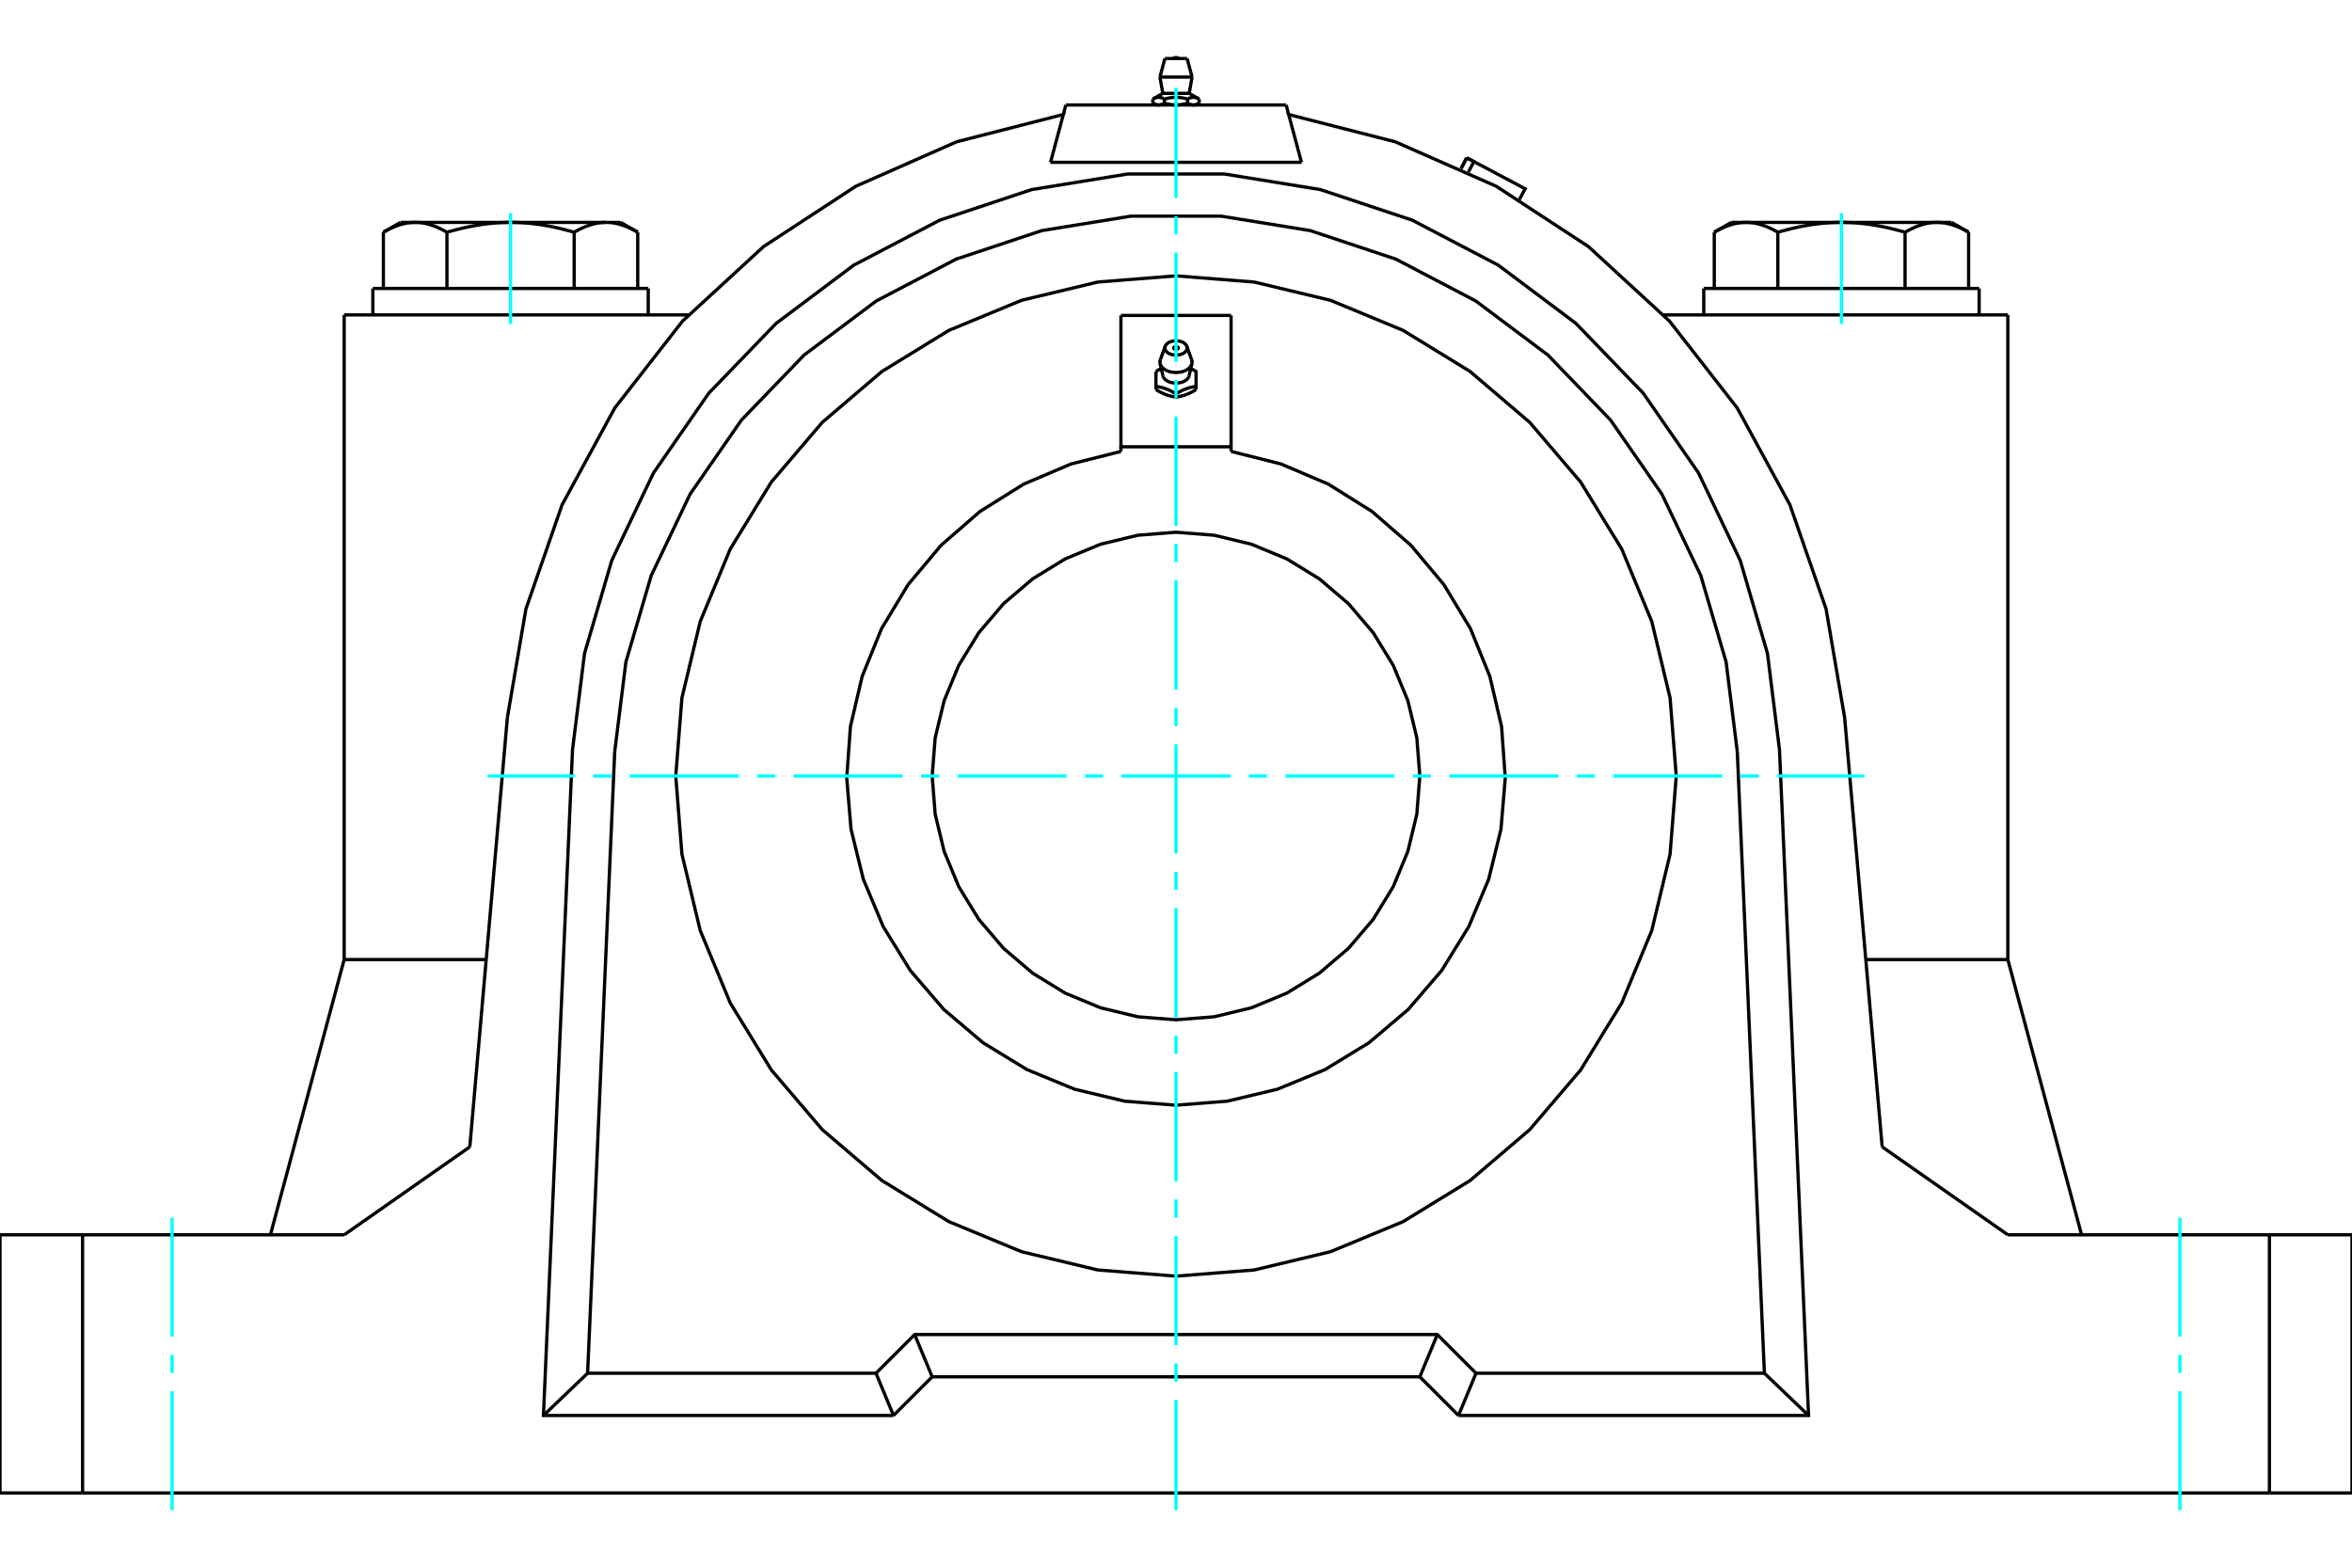 <?xml version="1.0" standalone="no"?>
<!DOCTYPE svg PUBLIC "-//W3C//DTD SVG 1.1//EN"
	"http://www.w3.org/Graphics/SVG/1.1/DTD/svg11.dtd">
<svg xmlns="http://www.w3.org/2000/svg" height="100%" width="100%" viewBox="0 0 36000 24000">
	<rect x="-1800" y="-1200" width="39600" height="26400" style="fill:#FFF"/>
	<g style="fill:none; fill-rule:evenodd" transform="matrix(1 0 0 1 0 0)">
		<g style="fill:none; stroke:#000; stroke-width:50; shape-rendering:geometricPrecision">
			<line x1="19686" y1="1607" x2="16314" y2="1607"/>
			<polyline points="13408,21023 14000,20431 22000,20431 22592,21023"/>
			<line x1="27006" y1="21023" x2="22592" y2="21023"/>
			<line x1="26591" y1="11505" x2="27006" y2="21023"/>
			<polyline points="26591,11505 26420,10135 26032,8810 25437,7564 24650,6429 23692,5435 22587,4607 21363,3966 20053,3530 18690,3309 17310,3309 15947,3530 14637,3966 13413,4607 12308,5435 11350,6429 10563,7564 9968,8810 9580,10135 9409,11505"/>
			<line x1="8994" y1="21023" x2="9409" y2="11505"/>
			<line x1="13408" y1="21023" x2="8994" y2="21023"/>
			<line x1="22364" y1="2580" x2="22450" y2="2416"/>
			<polyline points="22476,2633 22560,2474 22450,2416"/>
			<polyline points="23257,3054 23344,2890 22560,2474"/>
			<line x1="22450" y1="2416" x2="22560" y2="2474"/>
			<polyline points="27212,3555 27197,3546 27181,3538 27166,3530 27151,3522 27137,3514 27122,3507 27107,3500 27093,3493 27078,3486 27064,3480 27050,3474 27036,3468 27022,3463 27008,3458 26994,3453 26980,3448 26967,3444 26953,3439 26939,3435 26926,3432 26912,3428 26899,3425 26885,3422 26872,3419 26859,3417 26845,3414 26832,3412 26819,3410 26805,3409 26792,3408 26779,3406 26765,3406 26752,3405 26739,3405 26725,3405"/>
			<polyline points="28185,3405 28159,3405 28132,3405 28105,3406 28079,3406 28052,3408 28025,3409 27999,3410 27972,3412 27945,3414 27919,3417 27892,3419 27865,3422 27838,3425 27811,3428 27784,3432 27757,3435 27730,3439 27703,3444 27675,3448 27648,3453 27620,3458 27592,3463 27564,3468 27536,3474 27508,3480 27479,3486 27451,3493 27422,3500 27392,3507 27363,3514 27333,3522 27304,3530 27273,3538 27243,3546 27212,3555"/>
			<line x1="26725" y1="3405" x2="28185" y2="3405"/>
			<polyline points="29645,3405 29632,3405 29619,3405 29605,3406 29592,3406 29579,3408 29565,3409 29552,3410 29539,3412 29525,3414 29512,3417 29499,3419 29485,3422 29472,3425 29458,3428 29445,3432 29431,3435 29418,3439 29404,3444 29390,3448 29377,3453 29363,3458 29349,3463 29335,3468 29321,3474 29307,3480 29292,3486 29278,3493 29264,3500 29249,3507 29234,3514 29219,3522 29204,3530 29189,3538 29174,3546 29159,3555"/>
			<line x1="28185" y1="3405" x2="29645" y2="3405"/>
			<polyline points="29159,3555 29128,3546 29097,3538 29067,3530 29037,3522 29008,3514 28978,3507 28949,3500 28920,3493 28891,3486 28863,3480 28834,3474 28806,3468 28778,3463 28751,3458 28723,3453 28695,3448 28668,3444 28641,3439 28613,3435 28586,3432 28559,3428 28532,3425 28506,3422 28479,3419 28452,3417 28425,3414 28399,3412 28372,3410 28345,3409 28319,3408 28292,3406 28266,3406 28239,3405 28212,3405 28185,3405"/>
			<polyline points="26725,3405 26712,3405 26699,3405 26685,3406 26672,3406 26659,3408 26645,3409 26632,3410 26619,3412 26605,3414 26592,3417 26579,3419 26565,3422 26552,3425 26538,3428 26525,3432 26511,3435 26498,3439 26484,3444 26470,3448 26457,3453 26443,3458 26429,3463 26415,3468 26401,3474 26387,3480 26372,3486 26358,3493 26344,3500 26329,3507 26314,3514 26299,3522 26284,3530 26269,3538 26254,3546 26239,3555"/>
			<line x1="26500" y1="3405" x2="26725" y2="3405"/>
			<line x1="29645" y1="3405" x2="29871" y2="3405"/>
			<polyline points="30132,3555 30117,3546 30101,3538 30086,3530 30071,3522 30056,3514 30042,3507 30027,3500 30013,3493 29998,3486 29984,3480 29970,3474 29956,3468 29942,3463 29928,3458 29914,3453 29900,3448 29887,3444 29873,3439 29859,3435 29846,3432 29832,3428 29819,3425 29805,3422 29792,3419 29779,3417 29765,3414 29752,3412 29739,3410 29725,3409 29712,3408 29699,3406 29685,3406 29672,3405 29659,3405 29645,3405"/>
			<line x1="30132" y1="4416" x2="30132" y2="3555"/>
			<line x1="29159" y1="4416" x2="29159" y2="3555"/>
			<line x1="27212" y1="4416" x2="27212" y2="3555"/>
			<polyline points="9761,3555 9746,3546 9731,3538 9716,3530 9701,3522 9686,3514 9671,3507 9656,3500 9642,3493 9628,3486 9613,3480 9599,3474 9585,3468 9571,3463 9557,3458 9543,3453 9530,3448 9516,3444 9502,3439 9489,3435 9475,3432 9462,3428 9448,3425 9435,3422 9421,3419 9408,3417 9395,3414 9381,3412 9368,3410 9355,3409 9341,3408 9328,3406 9315,3406 9301,3405 9288,3405 9275,3405 9500,3405"/>
			<polyline points="8788,3555 8757,3546 8727,3538 8696,3530 8667,3522 8637,3514 8608,3507 8578,3500 8549,3493 8521,3486 8492,3480 8464,3474 8436,3468 8408,3463 8380,3458 8352,3453 8325,3448 8297,3444 8270,3439 8243,3435 8216,3432 8189,3428 8162,3425 8135,3422 8108,3419 8081,3417 8055,3414 8028,3412 8001,3410 7975,3409 7948,3408 7921,3406 7895,3406 7868,3405 7841,3405 7815,3405"/>
			<polyline points="9275,3405 9261,3405 9248,3405 9235,3406 9221,3406 9208,3408 9195,3409 9181,3410 9168,3412 9155,3414 9141,3417 9128,3419 9115,3422 9101,3425 9088,3428 9074,3432 9061,3435 9047,3439 9033,3444 9020,3448 9006,3453 8992,3458 8978,3463 8964,3468 8950,3474 8936,3480 8922,3486 8907,3493 8893,3500 8878,3507 8863,3514 8849,3522 8834,3530 8819,3538 8803,3546 8788,3555"/>
			<line x1="7815" y1="3405" x2="9275" y2="3405"/>
			<polyline points="6355,3405 6341,3405 6328,3405 6315,3406 6301,3406 6288,3408 6275,3409 6261,3410 6248,3412 6235,3414 6221,3417 6208,3419 6195,3422 6181,3425 6168,3428 6154,3432 6141,3435 6127,3439 6113,3444 6100,3448 6086,3453 6072,3458 6058,3463 6044,3468 6030,3474 6016,3480 6002,3486 5987,3493 5973,3500 5958,3507 5944,3514 5929,3522 5914,3530 5899,3538 5883,3546 5868,3555"/>
			<line x1="6129" y1="3405" x2="6355" y2="3405"/>
			<polyline points="7815,3405 7788,3405 7761,3405 7734,3406 7708,3406 7681,3408 7655,3409 7628,3410 7601,3412 7575,3414 7548,3417 7521,3419 7494,3422 7468,3425 7441,3428 7414,3432 7387,3435 7359,3439 7332,3444 7305,3448 7277,3453 7249,3458 7222,3463 7194,3468 7166,3474 7137,3480 7109,3486 7080,3493 7051,3500 7022,3507 6992,3514 6963,3522 6933,3530 6903,3538 6872,3546 6841,3555"/>
			<line x1="6355" y1="3405" x2="7815" y2="3405"/>
			<polyline points="6841,3555 6826,3546 6811,3538 6796,3530 6781,3522 6766,3514 6751,3507 6736,3500 6722,3493 6708,3486 6693,3480 6679,3474 6665,3468 6651,3463 6637,3458 6623,3453 6610,3448 6596,3444 6582,3439 6569,3435 6555,3432 6542,3428 6528,3425 6515,3422 6501,3419 6488,3417 6475,3414 6461,3412 6448,3410 6435,3409 6421,3408 6408,3406 6395,3406 6381,3405 6368,3405 6355,3405"/>
			<line x1="5868" y1="4416" x2="5868" y2="3555"/>
			<line x1="6841" y1="4416" x2="6841" y2="3555"/>
			<line x1="26239" y1="4416" x2="26239" y2="3555"/>
			<line x1="8788" y1="4416" x2="8788" y2="3555"/>
			<line x1="9761" y1="4416" x2="9761" y2="3555"/>
			<line x1="26078" y1="4416" x2="30293" y2="4416"/>
			<line x1="5707" y1="4416" x2="9922" y2="4416"/>
			<polyline points="30732,18904 34736,18904 36000,18904"/>
			<line x1="28809" y1="17558" x2="30732" y2="18904"/>
			<line x1="5268" y1="18904" x2="7191" y2="17558"/>
			<polyline points="0,18904 1264,18904 5268,18904"/>
			<line x1="5268" y1="14690" x2="5617" y2="14690"/>
			<line x1="5268" y1="14690" x2="4139" y2="18904"/>
			<line x1="5617" y1="14690" x2="7442" y2="14690"/>
			<line x1="7766" y1="10985" x2="7191" y2="17558"/>
			<polyline points="27237,11477 27682,21670 22324,21670"/>
			<line x1="21732" y1="21078" x2="22324" y2="21670"/>
			<line x1="14268" y1="21078" x2="21732" y2="21078"/>
			<line x1="13676" y1="21670" x2="14268" y2="21078"/>
			<polyline points="13676,21670 8318,21670 8763,11477"/>
			<polyline points="27237,11477 27053,10003 26636,8579 25997,7239 25151,6019 24120,4950 22932,4059 21617,3371 20208,2902 18742,2664 17258,2664 15792,2902 14383,3371 13068,4059 11880,4950 10849,6019 10003,7239 9364,8579 8947,10003 8763,11477"/>
			<polyline points="28809,17558 28234,10985 27950,9322 27397,7729 26591,6247 25554,4917 24313,3775 22902,2852 21358,2171 19724,1753 19730,1773 19735,1792 19740,1812 19746,1832 19751,1853 19757,1873 19762,1893 19767,1913 19773,1933 19778,1954 19784,1974 19789,1995 19795,2015 19800,2036 19806,2057 19812,2078 19817,2098 19823,2119 19828,2140 19834,2161 19840,2182 19845,2204 19851,2225 19857,2246 19862,2268 19868,2289 19874,2310 19880,2332 19886,2354 19891,2375 19897,2397 19903,2419 19909,2441 19915,2463 19921,2485"/>
			<polyline points="16079,2485 16085,2463 16091,2441 16097,2419 16103,2397 16109,2375 16114,2354 16120,2332 16126,2310 16132,2289 16138,2268 16143,2246 16149,2225 16155,2204 16160,2182 16166,2161 16172,2140 16177,2119 16183,2098 16188,2078 16194,2057 16200,2036 16205,2015 16211,1995 16216,1974 16222,1954 16227,1933 16233,1913 16238,1893 16243,1873 16249,1853 16254,1832 16260,1812 16265,1792 16270,1773 16276,1753 14642,2171 13098,2852 11687,3775 10446,4917 9409,6247 8603,7729 8050,9322 7766,10985"/>
			<line x1="1264" y1="18904" x2="1264" y2="22856"/>
			<line x1="34736" y1="22856" x2="1264" y2="22856"/>
			<line x1="34736" y1="22856" x2="34736" y2="18904"/>
			<line x1="19686" y1="1607" x2="19725" y2="1753"/>
			<line x1="16314" y1="1607" x2="16275" y2="1753"/>
			<line x1="16079" y1="2485" x2="19921" y2="2485"/>
			<line x1="22592" y1="21023" x2="22324" y2="21670"/>
			<line x1="21732" y1="21078" x2="22000" y2="20431"/>
			<line x1="13676" y1="21670" x2="13408" y2="21023"/>
			<line x1="14268" y1="21078" x2="14000" y2="20431"/>
			<line x1="27682" y1="21670" x2="27006" y2="21023"/>
			<line x1="8318" y1="21670" x2="8994" y2="21023"/>
			<line x1="30383" y1="4821" x2="25463" y2="4821"/>
			<line x1="30732" y1="4821" x2="30383" y2="4821"/>
			<line x1="5617" y1="4821" x2="5268" y2="4821"/>
			<line x1="10537" y1="4821" x2="5617" y2="4821"/>
			<line x1="36000" y1="22856" x2="34736" y2="22856"/>
			<line x1="1264" y1="22856" x2="0" y2="22856"/>
			<line x1="28558" y1="14690" x2="30383" y2="14690"/>
			<line x1="0" y1="22856" x2="0" y2="18904"/>
			<line x1="36000" y1="18904" x2="36000" y2="22856"/>
			<line x1="30732" y1="14690" x2="31861" y2="18904"/>
			<polyline points="30383,14690 30732,14690 30732,4821"/>
			<line x1="5268" y1="14690" x2="5268" y2="4821"/>
			<polyline points="25657,11880 25562,10682 25282,9514 24822,8404 24194,7380 23414,6466 22500,5686 21476,5058 20366,4598 19198,4318 18000,4223 16802,4318 15634,4598 14524,5058 13500,5686 12586,6466 11806,7380 11178,8404 10718,9514 10438,10682 10343,11880 10438,13078 10718,14246 11178,15356 11806,16380 12586,17294 13500,18074 14524,18702 15634,19162 16802,19442 18000,19537 19198,19442 20366,19162 21476,18702 22500,18074 23414,17294 24194,16380 24822,15356 25282,14246 25562,13078 25657,11880"/>
			<polyline points="18020,5308 18022,5309 18024,5310 18026,5311 18027,5312 18029,5314 18030,5315 18031,5316 18032,5318 18033,5319 18034,5321 18035,5323 18035,5324 18035,5326 18035,5327 18035,5329 18034,5331 18034,5332 18033,5334 18032,5335 18031,5337 18030,5338 18028,5340 18027,5341 18025,5342 18023,5343 18021,5344 18019,5345 18017,5346 18015,5347 18012,5348 18010,5348 18008,5349 18005,5349 18003,5349 18000,5349 17997,5349 17995,5349 17992,5349 17990,5348 17988,5348 17985,5347 17983,5346 17981,5345 17979,5344 17977,5343 17975,5342 17973,5341 17972,5340 17970,5338 17969,5337 17968,5335 17967,5334 17966,5332 17966,5331 17965,5329 17965,5327 17965,5326 17965,5324 17965,5323 17966,5321 17967,5319 17968,5318 17969,5316 17970,5315 17971,5314 17973,5312 17974,5311 17976,5310 17978,5309 17980,5308"/>
			<polyline points="17774,5641 17772,5642 17770,5643 17768,5644 17765,5646 17763,5647 17761,5648 17759,5649 17757,5650 17754,5651 17752,5653 17750,5654 17748,5655 17745,5656 17743,5658 17741,5659 17739,5660 17736,5661 17734,5663 17732,5664 17729,5665 17727,5667 17725,5668 17722,5670 17720,5671 17717,5672 17715,5674 17713,5675 17710,5677 17708,5678 17705,5680 17703,5681 17700,5683 17698,5684 17695,5686 17693,5687"/>
			<polyline points="17800,5754 17803,5764 17808,5774 17813,5784 17820,5794 17828,5803 17838,5812 17848,5820 17859,5828 17871,5835 17884,5841 17898,5847 17913,5852 17928,5856 17943,5859 17959,5862 17975,5864 17992,5864 18008,5864 18025,5864 18041,5862 18057,5859 18072,5856 18087,5852 18102,5847 18116,5841 18129,5835 18141,5828 18152,5820 18162,5812 18172,5803 18180,5794 18187,5784 18192,5774 18197,5764 18200,5754"/>
			<polyline points="17693,5687 17693,5916 17703,5917 17712,5919 17722,5920 17731,5922 17741,5923 17750,5925 17758,5927 17767,5929 17776,5931 17784,5933 17793,5935 17801,5937 17809,5940 17818,5942 17826,5945 17834,5948 17842,5951 17850,5954 17859,5957 17867,5960 17875,5964 17883,5967 17891,5971 17900,5975 17908,5979 17917,5983 17925,5988 17934,5992 17943,5997 17952,6002 17961,6007 17971,6013 17980,6018 17990,6024 18000,6031 18010,6024 18020,6018 18029,6013 18039,6007 18048,6002 18057,5997 18066,5992 18075,5988 18083,5983 18092,5979 18100,5975 18109,5971 18117,5967 18125,5964 18133,5960 18141,5957 18150,5954 18158,5951 18166,5948 18174,5945 18182,5942 18191,5940 18199,5937 18207,5935 18216,5933 18224,5931 18233,5929 18242,5927 18250,5925 18259,5923 18269,5922 18278,5920 18288,5919 18297,5917 18307,5916 18307,5687 18305,5686 18302,5684 18300,5683 18297,5681 18295,5680 18292,5678 18290,5677 18287,5675 18285,5674 18283,5672 18280,5671 18278,5670 18275,5668 18273,5667 18271,5665 18268,5664 18266,5663 18264,5661 18261,5660 18259,5659 18257,5658 18255,5656 18252,5655 18250,5654 18248,5653 18246,5651 18243,5650 18241,5649 18239,5648 18237,5647 18235,5646 18232,5644 18230,5643 18228,5642 18226,5641"/>
			<line x1="18307" y1="5916" x2="18307" y2="5964"/>
			<polyline points="18154,6042 18150,6043 18146,6045 18141,6046 18137,6048 18133,6049 18129,6050 18125,6052 18121,6053 18117,6054 18113,6055 18109,6057 18104,6058 18100,6059 18096,6060 18092,6061 18087,6062 18083,6063 18079,6064 18075,6065 18070,6066 18066,6067 18061,6068 18057,6069 18052,6070 18048,6071 18043,6072 18039,6072 18034,6073 18029,6074 18025,6075 18020,6075 18015,6076 18010,6077 18005,6077 18000,6078"/>
			<polyline points="18307,5964 18302,5967 18297,5970 18292,5973 18288,5976 18283,5979 18278,5981 18273,5984 18269,5987 18264,5990 18259,5992 18255,5995 18250,5997 18246,6000 18242,6002 18237,6004 18233,6006 18228,6009 18224,6011 18220,6013 18216,6015 18211,6017 18207,6019 18203,6021 18199,6023 18195,6025 18191,6027 18186,6029 18182,6030 18178,6032 18174,6034 18170,6035 18166,6037 18162,6039 18158,6040 18154,6042"/>
			<polyline points="18000,6031 18000,6078 17995,6077 17990,6077 17985,6076 17980,6075 17975,6075 17971,6074 17966,6073 17961,6072 17957,6072 17952,6071 17948,6070 17943,6069 17939,6068 17934,6067 17930,6066 17925,6065 17921,6064 17917,6063 17913,6062 17908,6061 17904,6060 17900,6059 17896,6058 17891,6057 17887,6055 17883,6054 17879,6053 17875,6052 17871,6050 17867,6049 17863,6048 17859,6046 17854,6045 17850,6043 17846,6042 17842,6040 17838,6039 17834,6037 17830,6035 17826,6034 17822,6032 17818,6030 17814,6029 17809,6027 17805,6025 17801,6023 17797,6021 17793,6019 17789,6017 17784,6015 17780,6013 17776,6011 17772,6009 17767,6006 17763,6004 17758,6002 17754,6000 17750,5997 17745,5995 17741,5992 17736,5990 17731,5987 17727,5984 17722,5981 17717,5979 17712,5976 17708,5973 17703,5970 17698,5967 17693,5964"/>
			<line x1="17693" y1="5916" x2="17693" y2="5964"/>
			<polyline points="18243,5568 18244,5566 18244,5564 18244,5562 18244,5561 18245,5559 18245,5557 18245,5556 18245,5554 18246,5552 18246,5551 18246,5549 18246,5547 18246,5545 18246,5544 18246,5542 18246,5540 18246,5539 18246,5537 18245,5535 18245,5533 18245,5532 18245,5530 18245,5528 18244,5527 18244,5525 18244,5523 18243,5522 18243,5520 18243,5518 18242,5517 18242,5515 18241,5513 18241,5512 18240,5510 18240,5508"/>
			<polyline points="17757,5568 17761,5580 17766,5593 17773,5605 17781,5616 17791,5628 17802,5638 17815,5648 17829,5658 17843,5666 17859,5674 17876,5681 17894,5687 17912,5692 17931,5696 17950,5699 17970,5701 17990,5702 18010,5702 18030,5701 18050,5699 18069,5696 18088,5692 18106,5687 18124,5681 18141,5674 18157,5666 18171,5658 18185,5648 18198,5638 18209,5628 18219,5616 18227,5605 18234,5593 18239,5580 18243,5568"/>
			<polyline points="17760,5508 17760,5510 17759,5512 17759,5513 17758,5515 17758,5517 17757,5518 17757,5520 17757,5522 17756,5523 17756,5525 17756,5527 17755,5528 17755,5530 17755,5532 17755,5533 17755,5535 17754,5537 17754,5539 17754,5540 17754,5542 17754,5544 17754,5545 17754,5547 17754,5549 17754,5551 17754,5552 17755,5554 17755,5556 17755,5557 17755,5559 17756,5561 17756,5562 17756,5564 17756,5566 17757,5568"/>
			<polyline points="18165,5302 18164,5298 18162,5294 18160,5290 18157,5286 18155,5282 18152,5278 18149,5274 18146,5271 18143,5267 18139,5264 18135,5260 18131,5257 18127,5254 18122,5251 18118,5248 18113,5245 18108,5242 18103,5240 18098,5237 18092,5235 18087,5233 18081,5230 18075,5229 18069,5227 18064,5225 18057,5224 18051,5222 18045,5221 18039,5220 18032,5219 18026,5218 18019,5218 18013,5217 18007,5217 18000,5217"/>
			<polyline points="17835,5302 17832,5313 17830,5324 17831,5335 17833,5346 17837,5357 17843,5368 17850,5378 17859,5388 17870,5397 17882,5405 17895,5412 17909,5419 17924,5424 17940,5429 17957,5432 17974,5434 17991,5436 18009,5436 18026,5434 18043,5432 18060,5429 18076,5424 18091,5419 18105,5412 18118,5405 18130,5397 18141,5388 18150,5378 18157,5368 18163,5357 18167,5346 18169,5335 18170,5324 18168,5313 18165,5302"/>
			<polyline points="18000,5217 17993,5217 17987,5217 17981,5218 17974,5218 17968,5219 17961,5220 17955,5221 17949,5222 17943,5224 17936,5225 17931,5227 17925,5229 17919,5230 17913,5233 17908,5235 17902,5237 17897,5240 17892,5242 17887,5245 17882,5248 17878,5251 17873,5254 17869,5257 17865,5260 17861,5264 17857,5267 17854,5271 17851,5274 17848,5278 17845,5282 17843,5286 17840,5290 17838,5294 17836,5298 17835,5302"/>
			<polyline points="21732,11880 21686,11296 21549,10727 21325,10186 21019,9687 20639,9241 20193,8861 19694,8555 19153,8331 18584,8194 18000,8148 17416,8194 16847,8331 16306,8555 15807,8861 15361,9241 14981,9687 14675,10186 14451,10727 14314,11296 14268,11880 14314,12464 14451,13033 14675,13574 14981,14074 15361,14519 15807,14899 16306,15205 16847,15429 17416,15566 18000,15612 18584,15566 19153,15429 19694,15205 20193,14899 20639,14519 21019,14074 21325,13574 21549,13033 21686,12464 21732,11880"/>
			<polyline points="18843,6840 17157,6840 17157,4829"/>
			<line x1="17157" y1="6840" x2="17157" y2="6911"/>
			<line x1="18843" y1="6840" x2="18843" y2="4829"/>
			<line x1="17157" y1="4829" x2="18843" y2="4829"/>
			<line x1="18843" y1="6911" x2="18843" y2="6840"/>
			<polyline points="17157,6911 16393,7103 15668,7412 15000,7830 14405,8347 13899,8951 13492,9626 13196,10356 13017,11123 12960,11909 13026,12694 13214,13460 13519,14186 13933,14857 14446,15454 15047,15964 15720,16375 16448,16675 17214,16858 18000,16920 18786,16858 19552,16675 20280,16375 20953,15964 21554,15454 22067,14857 22481,14186 22786,13460 22974,12694 23040,11909 22983,11123 22804,10356 22508,9626 22101,8951 21595,8347 21000,7830 20332,7412 19607,7103 18843,6911"/>
			<line x1="18355" y1="1517" x2="18355" y2="1579"/>
			<line x1="17798" y1="1429" x2="18202" y2="1429"/>
			<polyline points="17645,1517 17651,1514 17657,1511 17662,1508 17667,1506 17673,1503 17678,1501 17683,1499 17688,1498 17693,1496 17698,1495 17703,1493 17708,1492 17713,1492 17717,1491 17722,1490 17727,1490 17732,1490 17736,1490 17741,1490 17746,1490 17750,1491 17755,1492 17760,1492 17765,1493 17770,1495 17775,1496 17780,1498 17785,1499 17790,1501 17795,1503 17800,1506 17806,1508 17811,1511 17817,1514 17823,1517 17834,1514 17845,1511 17856,1508 17867,1506 17878,1503 17888,1501 17899,1499 17909,1498 17919,1496 17928,1495 17938,1493 17948,1492 17957,1492 17967,1491 17976,1490 17986,1490 17995,1490 18005,1490 18014,1490 18024,1490 18033,1491 18043,1492 18052,1492 18062,1493 18072,1495 18081,1496 18091,1498 18101,1499 18112,1501 18122,1503 18133,1506 18144,1508 18155,1511 18166,1514 18177,1517 18183,1514 18189,1511 18194,1508 18200,1506 18205,1503 18210,1501 18215,1499 18220,1498 18225,1496 18230,1495 18235,1493 18240,1492 18245,1492 18250,1491 18254,1490 18259,1490 18264,1490 18268,1490 18273,1490 18278,1490 18283,1491 18287,1492 18292,1492 18297,1493 18302,1495 18307,1496 18312,1498 18317,1499 18322,1501 18327,1503 18333,1506 18338,1508 18343,1511 18349,1514 18355,1517"/>
			<polyline points="18266,1607 18264,1607 18261,1607 18259,1607 18256,1607 18254,1606 18252,1606 18249,1606 18247,1605 18244,1605 18242,1605 18239,1604 18237,1604 18235,1603 18232,1603 18230,1602 18227,1601 18225,1601 18222,1600 18220,1599 18217,1598 18215,1597 18212,1596 18210,1595 18207,1594 18204,1593 18202,1592 18199,1591 18197,1590 18194,1588 18191,1587 18188,1586 18186,1584 18183,1583 18180,1581 18177,1579"/>
			<polyline points="18355,1579 18352,1581 18349,1583 18347,1584 18344,1586 18341,1587 18338,1588 18336,1590 18333,1591 18330,1592 18328,1593 18325,1594 18323,1595 18320,1596 18318,1597 18315,1598 18313,1599 18310,1600 18308,1601 18305,1601 18303,1602 18300,1603 18298,1603 18295,1604 18293,1604 18290,1605 18288,1605 18286,1605 18283,1606 18281,1606 18278,1606 18276,1607 18273,1607 18271,1607 18269,1607 18266,1607"/>
			<polyline points="18177,1517 18177,1579 18172,1581 18166,1583 18161,1584 18155,1586 18150,1587 18145,1588 18139,1590 18134,1591 18129,1592 18123,1593 18118,1594 18113,1595 18108,1596 18103,1597 18098,1598 18093,1599 18088,1600 18083,1601 18078,1601 18073,1602 18068,1603 18063,1603 18058,1604 18053,1604 18049,1605 18044,1605 18039,1605 18034,1606 18029,1606 18024,1606 18019,1607 18015,1607 18010,1607 18005,1607 18000,1607 17995,1607 17990,1607 17985,1607 17981,1607 17976,1606 17971,1606 17966,1606 17961,1605 17956,1605 17951,1605 17947,1604 17942,1604 17937,1603 17932,1603 17927,1602 17922,1601 17917,1601 17912,1600 17907,1599 17902,1598 17897,1597 17892,1596 17887,1595 17882,1594 17877,1593 17871,1592 17866,1591 17861,1590 17855,1588 17850,1587 17845,1586 17839,1584 17834,1583 17828,1581 17823,1579"/>
			<line x1="17823" y1="1517" x2="17823" y2="1579"/>
			<polyline points="17734,1607 17731,1607 17729,1607 17727,1607 17724,1607 17722,1606 17719,1606 17717,1606 17714,1605 17712,1605 17710,1605 17707,1604 17705,1604 17702,1603 17700,1603 17697,1602 17695,1601 17692,1601 17690,1600 17687,1599 17685,1598 17682,1597 17680,1596 17677,1595 17675,1594 17672,1593 17670,1592 17667,1591 17664,1590 17662,1588 17659,1587 17656,1586 17653,1584 17651,1583 17648,1581 17645,1579"/>
			<polyline points="17823,1579 17820,1581 17817,1583 17814,1584 17812,1586 17809,1587 17806,1588 17803,1590 17801,1591 17798,1592 17796,1593 17793,1594 17790,1595 17788,1596 17785,1597 17783,1598 17780,1599 17778,1600 17775,1601 17773,1601 17770,1602 17768,1603 17765,1603 17763,1604 17761,1604 17758,1605 17756,1605 17753,1605 17751,1606 17748,1606 17746,1606 17744,1607 17741,1607 17739,1607 17736,1607 17734,1607"/>
			<line x1="17645" y1="1517" x2="17645" y2="1579"/>
			<line x1="17754" y1="1180" x2="18246" y2="1180"/>
			<line x1="17830" y1="896" x2="18170" y2="896"/>
			<line x1="22450" y1="2416" x2="22363" y2="2580"/>
			<line x1="26500" y1="3405" x2="26239" y2="3555"/>
			<line x1="30132" y1="3555" x2="29871" y2="3405"/>
			<line x1="9761" y1="3555" x2="9500" y2="3405"/>
			<line x1="6129" y1="3405" x2="5868" y2="3555"/>
			<line x1="30293" y1="4821" x2="30293" y2="4416"/>
			<line x1="26078" y1="4416" x2="26078" y2="4821"/>
			<line x1="9922" y1="4821" x2="9922" y2="4416"/>
			<line x1="5707" y1="4416" x2="5707" y2="4821"/>
			<polyline points="18020,5308 18012,5305 18004,5304 17996,5304 17988,5305 17980,5308"/>
			<line x1="17757" y1="5568" x2="17800" y2="5754"/>
			<line x1="18200" y1="5754" x2="18243" y2="5568"/>
			<line x1="17835" y1="5302" x2="17760" y2="5508"/>
			<line x1="18240" y1="5508" x2="18165" y2="5302"/>
			<polyline points="18035,896 18029,891 18023,886 18015,883 18008,882 18000,881 17992,882 17985,883 17977,886 17971,891 17965,896"/>
			<line x1="17798" y1="1429" x2="17645" y2="1517"/>
			<line x1="18355" y1="1517" x2="18202" y2="1429"/>
			<line x1="18307" y1="1607" x2="18355" y2="1579"/>
			<line x1="17645" y1="1579" x2="17693" y2="1607"/>
			<line x1="17754" y1="1180" x2="17798" y2="1429"/>
			<line x1="18202" y1="1429" x2="18246" y2="1180"/>
			<line x1="17830" y1="896" x2="17754" y2="1180"/>
			<line x1="18246" y1="1180" x2="18170" y2="896"/>
		</g>
		<g style="fill:none; stroke:#0FF; stroke-width:50; shape-rendering:geometricPrecision">
			<line x1="2634" y1="23119" x2="2634" y2="21298"/>
			<line x1="2634" y1="21019" x2="2634" y2="20741"/>
			<line x1="2634" y1="20462" x2="2634" y2="18641"/>
			<line x1="33366" y1="18641" x2="33366" y2="20462"/>
			<line x1="33366" y1="20741" x2="33366" y2="21019"/>
			<line x1="33366" y1="21298" x2="33366" y2="23119"/>
			<line x1="18000" y1="23119" x2="18000" y2="21431"/>
			<line x1="18000" y1="21152" x2="18000" y2="20873"/>
			<line x1="18000" y1="20595" x2="18000" y2="18922"/>
			<line x1="18000" y1="18643" x2="18000" y2="18364"/>
			<line x1="18000" y1="18086" x2="18000" y2="16413"/>
			<line x1="18000" y1="16134" x2="18000" y2="15855"/>
			<line x1="18000" y1="15577" x2="18000" y2="13904"/>
			<line x1="18000" y1="13625" x2="18000" y2="13346"/>
			<line x1="18000" y1="13068" x2="18000" y2="11395"/>
			<line x1="18000" y1="11116" x2="18000" y2="10837"/>
			<line x1="18000" y1="10559" x2="18000" y2="8886"/>
			<line x1="18000" y1="8607" x2="18000" y2="8328"/>
			<line x1="18000" y1="8050" x2="18000" y2="6377"/>
			<line x1="18000" y1="6098" x2="18000" y2="5819"/>
			<line x1="18000" y1="5541" x2="18000" y2="3868"/>
			<line x1="18000" y1="3589" x2="18000" y2="3310"/>
			<line x1="18000" y1="3032" x2="18000" y2="1343"/>
			<line x1="7463" y1="11880" x2="8800" y2="11880"/>
			<line x1="9079" y1="11880" x2="9358" y2="11880"/>
			<line x1="9637" y1="11880" x2="11309" y2="11880"/>
			<line x1="11588" y1="11880" x2="11867" y2="11880"/>
			<line x1="12146" y1="11880" x2="13818" y2="11880"/>
			<line x1="14097" y1="11880" x2="14376" y2="11880"/>
			<line x1="14655" y1="11880" x2="16327" y2="11880"/>
			<line x1="16606" y1="11880" x2="16885" y2="11880"/>
			<line x1="17164" y1="11880" x2="18836" y2="11880"/>
			<line x1="19115" y1="11880" x2="19394" y2="11880"/>
			<line x1="19673" y1="11880" x2="21345" y2="11880"/>
			<line x1="21624" y1="11880" x2="21903" y2="11880"/>
			<line x1="22182" y1="11880" x2="23854" y2="11880"/>
			<line x1="24133" y1="11880" x2="24412" y2="11880"/>
			<line x1="24691" y1="11880" x2="26363" y2="11880"/>
			<line x1="26642" y1="11880" x2="26921" y2="11880"/>
			<line x1="27200" y1="11880" x2="28537" y2="11880"/>
			<line x1="7815" y1="4962" x2="7815" y2="3263"/>
			<line x1="28185" y1="3263" x2="28185" y2="4962"/>
		</g>
	</g>
</svg>
